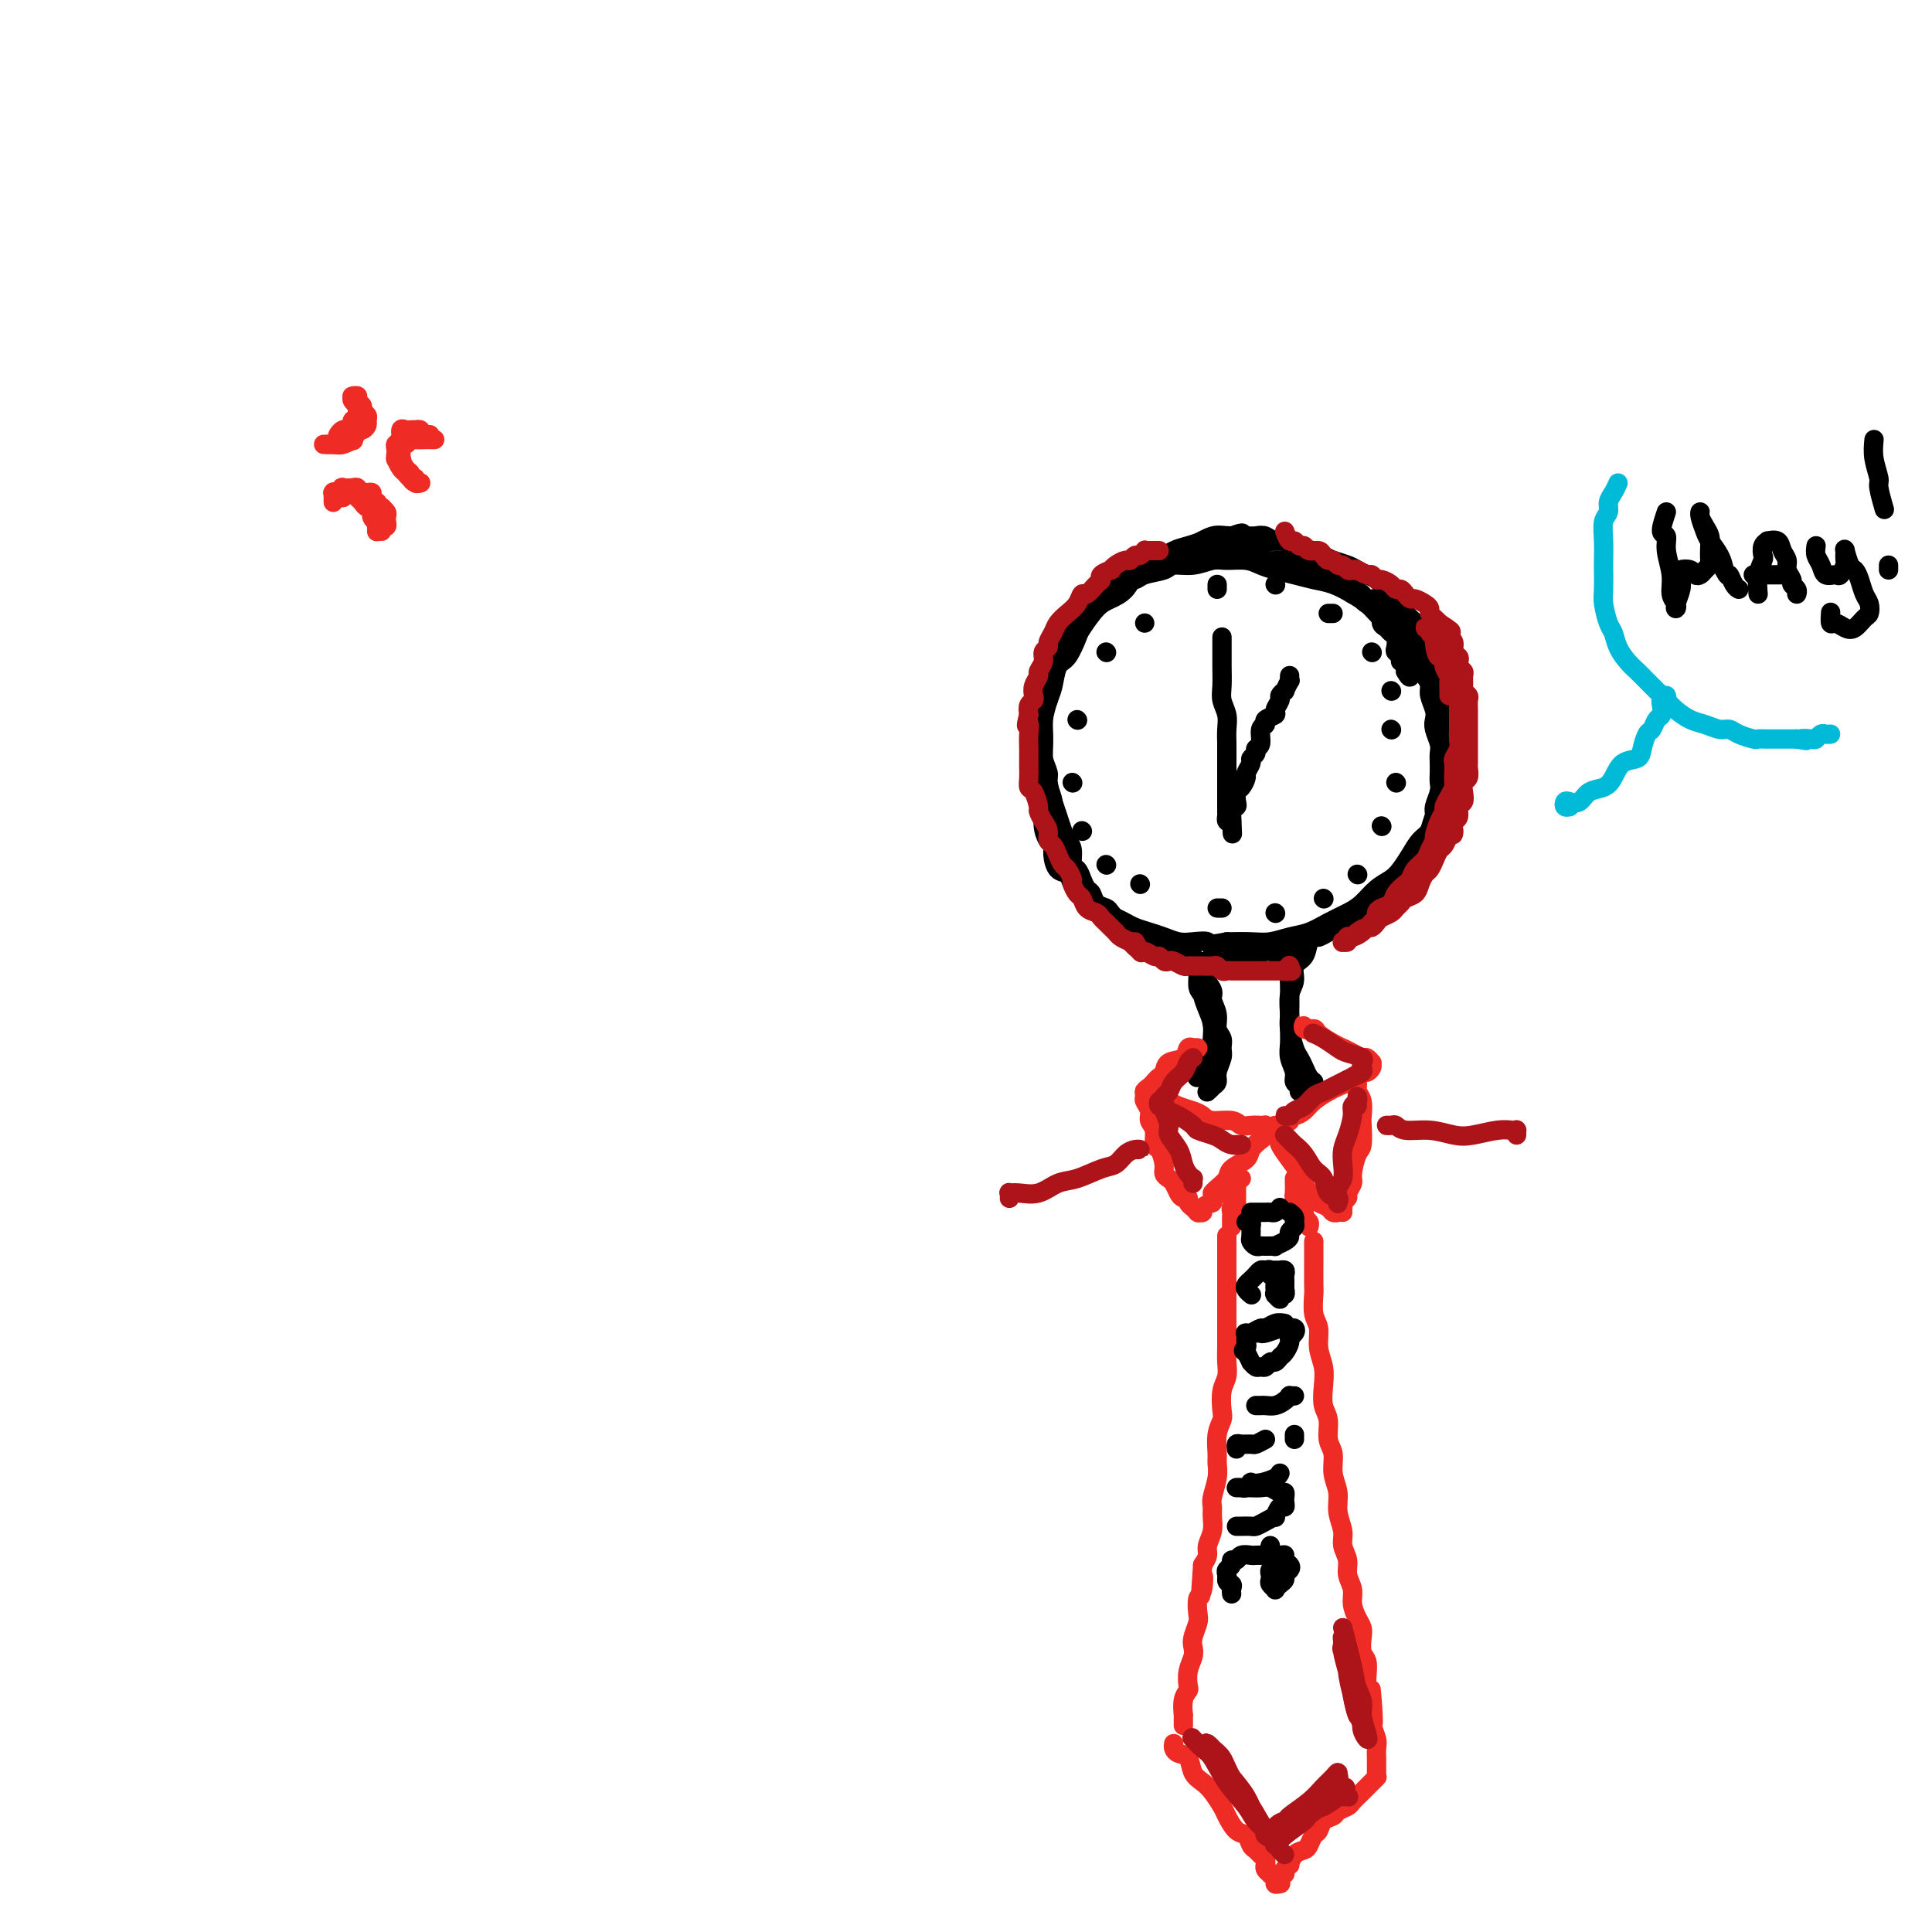 <svg viewBox='0 0 400 400' version='1.1' xmlns='http://www.w3.org/2000/svg' xmlns:xlink='http://www.w3.org/1999/xlink'><g fill='none' stroke='#EE2B24' stroke-width='4' stroke-linecap='round' stroke-linejoin='round'><path d='M74,82c0.031,0.333 0.062,0.667 0,1c-0.062,0.333 -0.217,0.667 0,1c0.217,0.333 0.805,0.665 1,1c0.195,0.335 -0.003,0.672 0,1c0.003,0.328 0.208,0.647 0,1c-0.208,0.353 -0.828,0.739 -1,1c-0.172,0.261 0.104,0.396 0,1c-0.104,0.604 -0.587,1.679 -1,2c-0.413,0.321 -0.755,-0.110 -1,0c-0.245,0.110 -0.392,0.762 -1,1c-0.608,0.238 -1.675,0.064 -2,0c-0.325,-0.064 0.094,-0.017 0,0c-0.094,0.017 -0.701,0.004 -1,0c-0.299,-0.004 -0.289,-0.000 0,0c0.289,0.000 0.856,-0.003 1,0c0.144,0.003 -0.134,0.012 0,0c0.134,-0.012 0.681,-0.045 1,0c0.319,0.045 0.411,0.167 1,0c0.589,-0.167 1.674,-0.622 2,-1c0.326,-0.378 -0.109,-0.679 0,-1c0.109,-0.321 0.761,-0.663 1,-1c0.239,-0.337 0.064,-0.668 0,-1c-0.064,-0.332 -0.017,-0.666 0,-1c0.017,-0.334 0.005,-0.667 0,-1c-0.005,-0.333 -0.002,-0.667 0,-1'/><path d='M74,85c-0.071,-1.321 -0.747,-1.623 -1,-2c-0.253,-0.377 -0.083,-0.830 0,-1c0.083,-0.170 0.079,-0.057 0,0c-0.079,0.057 -0.232,0.057 0,0c0.232,-0.057 0.851,-0.170 1,0c0.149,0.170 -0.170,0.623 0,1c0.170,0.377 0.831,0.678 1,1c0.169,0.322 -0.153,0.664 0,1c0.153,0.336 0.781,0.665 1,1c0.219,0.335 0.028,0.677 0,1c-0.028,0.323 0.108,0.626 0,1c-0.108,0.374 -0.460,0.818 -1,1c-0.540,0.182 -1.269,0.101 -2,0c-0.731,-0.101 -1.464,-0.223 -2,0c-0.536,0.223 -0.875,0.791 -1,1c-0.125,0.209 -0.036,0.060 0,0c0.036,-0.060 0.018,-0.030 0,0'/><path d='M71,103c-0.532,-0.453 -1.064,-0.906 -1,-1c0.064,-0.094 0.724,0.170 1,0c0.276,-0.170 0.168,-0.774 0,-1c-0.168,-0.226 -0.395,-0.076 0,0c0.395,0.076 1.411,0.076 2,0c0.589,-0.076 0.750,-0.227 1,0c0.250,0.227 0.588,0.834 1,1c0.412,0.166 0.899,-0.109 1,0c0.101,0.109 -0.183,0.604 0,1c0.183,0.396 0.834,0.695 1,1c0.166,0.305 -0.152,0.615 0,1c0.152,0.385 0.772,0.845 1,1c0.228,0.155 0.062,0.004 0,0c-0.062,-0.004 -0.021,0.140 0,0c0.021,-0.140 0.020,-0.563 0,-1c-0.020,-0.437 -0.061,-0.888 0,-1c0.061,-0.112 0.224,0.113 0,0c-0.224,-0.113 -0.833,-0.566 -1,-1c-0.167,-0.434 0.110,-0.848 0,-1c-0.110,-0.152 -0.607,-0.041 -1,0c-0.393,0.041 -0.683,0.011 -1,0c-0.317,-0.011 -0.662,-0.003 -1,0c-0.338,0.003 -0.669,0.002 -1,0'/><path d='M73,102c-1.072,-0.443 -1.752,-0.052 -2,0c-0.248,0.052 -0.063,-0.235 0,0c0.063,0.235 0.006,0.991 0,1c-0.006,0.009 0.040,-0.729 0,-1c-0.040,-0.271 -0.165,-0.073 0,0c0.165,0.073 0.622,0.023 1,0c0.378,-0.023 0.677,-0.017 1,0c0.323,0.017 0.669,0.047 1,0c0.331,-0.047 0.648,-0.171 1,0c0.352,0.171 0.739,0.637 1,1c0.261,0.363 0.396,0.622 1,1c0.604,0.378 1.679,0.876 2,1c0.321,0.124 -0.110,-0.126 0,0c0.110,0.126 0.763,0.626 1,1c0.237,0.374 0.060,0.621 0,1c-0.060,0.379 -0.002,0.891 0,1c0.002,0.109 -0.053,-0.185 0,0c0.053,0.185 0.214,0.848 0,1c-0.214,0.152 -0.803,-0.208 -1,0c-0.197,0.208 -0.001,0.984 0,1c0.001,0.016 -0.192,-0.726 0,-1c0.192,-0.274 0.769,-0.078 1,0c0.231,0.078 0.115,0.039 0,0'/><path d='M87,90c0.120,-0.422 0.240,-0.845 0,-1c-0.240,-0.155 -0.839,-0.043 -1,0c-0.161,0.043 0.115,0.018 0,0c-0.115,-0.018 -0.623,-0.030 -1,0c-0.377,0.030 -0.623,0.102 -1,0c-0.377,-0.102 -0.885,-0.378 -1,0c-0.115,0.378 0.165,1.410 0,2c-0.165,0.590 -0.773,0.739 -1,1c-0.227,0.261 -0.072,0.633 0,1c0.072,0.367 0.060,0.729 0,1c-0.060,0.271 -0.170,0.450 0,1c0.170,0.550 0.619,1.472 1,2c0.381,0.528 0.694,0.663 1,1c0.306,0.337 0.604,0.875 1,1c0.396,0.125 0.891,-0.163 1,0c0.109,0.163 -0.166,0.775 0,1c0.166,0.225 0.774,0.061 1,0c0.226,-0.061 0.071,-0.019 0,0c-0.071,0.019 -0.057,0.016 0,0c0.057,-0.016 0.156,-0.045 0,0c-0.156,0.045 -0.567,0.163 -1,0c-0.433,-0.163 -0.887,-0.607 -1,-1c-0.113,-0.393 0.114,-0.734 0,-1c-0.114,-0.266 -0.569,-0.456 -1,-1c-0.431,-0.544 -0.837,-1.441 -1,-2c-0.163,-0.559 -0.081,-0.779 0,-1'/><path d='M83,94c-0.452,-1.090 -0.080,-0.814 0,-1c0.080,-0.186 -0.130,-0.835 0,-1c0.130,-0.165 0.599,0.152 1,0c0.401,-0.152 0.733,-0.773 1,-1c0.267,-0.227 0.467,-0.061 1,0c0.533,0.061 1.397,0.016 2,0c0.603,-0.016 0.945,-0.004 1,0c0.055,0.004 -0.178,0.001 0,0c0.178,-0.001 0.765,-0.000 1,0c0.235,0.000 0.117,0.000 0,0'/><path d='M67,92c0.728,0.008 1.457,0.016 2,0c0.543,-0.016 0.902,-0.055 1,0c0.098,0.055 -0.065,0.204 0,0c0.065,-0.204 0.357,-0.763 1,-1c0.643,-0.237 1.637,-0.154 2,0c0.363,0.154 0.096,0.377 0,0c-0.096,-0.377 -0.022,-1.355 0,-2c0.022,-0.645 -0.008,-0.957 0,-1c0.008,-0.043 0.054,0.184 0,0c-0.054,-0.184 -0.207,-0.780 0,-1c0.207,-0.220 0.773,-0.063 1,0c0.227,0.063 0.113,0.031 0,0'/><path d='M69,104c-0.009,-0.845 -0.017,-1.691 0,-2c0.017,-0.309 0.060,-0.083 0,0c-0.060,0.083 -0.223,0.022 0,0c0.223,-0.022 0.833,-0.007 1,0c0.167,0.007 -0.110,0.005 0,0c0.110,-0.005 0.607,-0.012 1,0c0.393,0.012 0.682,0.045 1,0c0.318,-0.045 0.664,-0.167 1,0c0.336,0.167 0.664,0.623 1,1c0.336,0.377 0.682,0.675 1,1c0.318,0.325 0.607,0.679 1,1c0.393,0.321 0.890,0.611 1,1c0.110,0.389 -0.167,0.879 0,1c0.167,0.121 0.777,-0.125 1,0c0.223,0.125 0.060,0.623 0,1c-0.060,0.377 -0.016,0.634 0,1c0.016,0.366 0.004,0.840 0,1c-0.004,0.160 -0.000,0.005 0,0c0.000,-0.005 -0.004,0.141 0,0c0.004,-0.141 0.016,-0.567 0,-1c-0.016,-0.433 -0.060,-0.872 0,-1c0.060,-0.128 0.223,0.054 0,0c-0.223,-0.054 -0.833,-0.344 -1,-1c-0.167,-0.656 0.109,-1.677 0,-2c-0.109,-0.323 -0.603,0.050 -1,0c-0.397,-0.050 -0.699,-0.525 -1,-1'/><path d='M75,104c-0.662,-1.094 -0.818,-0.829 -1,-1c-0.182,-0.171 -0.389,-0.778 -1,-1c-0.611,-0.222 -1.626,-0.060 -2,0c-0.374,0.060 -0.107,0.017 0,0c0.107,-0.017 0.053,-0.009 0,0'/><path d='M83,95c0.113,0.009 0.227,0.017 0,0c-0.227,-0.017 -0.793,-0.060 -1,0c-0.207,0.060 -0.055,0.222 0,0c0.055,-0.222 0.014,-0.829 0,-1c-0.014,-0.171 -0.001,0.094 0,0c0.001,-0.094 -0.011,-0.547 0,-1c0.011,-0.453 0.044,-0.905 0,-1c-0.044,-0.095 -0.167,0.167 0,0c0.167,-0.167 0.622,-0.763 1,-1c0.378,-0.237 0.678,-0.116 1,0c0.322,0.116 0.664,0.227 1,0c0.336,-0.227 0.664,-0.793 1,-1c0.336,-0.207 0.678,-0.055 1,0c0.322,0.055 0.622,0.015 1,0c0.378,-0.015 0.832,-0.004 1,0c0.168,0.004 0.048,0.001 0,0c-0.048,-0.001 -0.024,-0.001 0,0'/></g>
<g fill='none' stroke='#000000' stroke-width='4' stroke-linecap='round' stroke-linejoin='round'><path d='M223,183c-0.446,-1.232 -0.893,-2.465 -1,-3c-0.107,-0.535 0.125,-0.373 0,-1c-0.125,-0.627 -0.607,-2.044 -1,-3c-0.393,-0.956 -0.696,-1.453 -1,-2c-0.304,-0.547 -0.607,-1.146 -1,-2c-0.393,-0.854 -0.876,-1.964 -1,-3c-0.124,-1.036 0.111,-2.000 0,-3c-0.111,-1.000 -0.566,-2.037 -1,-3c-0.434,-0.963 -0.845,-1.851 -1,-3c-0.155,-1.149 -0.052,-2.560 0,-4c0.052,-1.440 0.055,-2.908 0,-4c-0.055,-1.092 -0.167,-1.809 0,-3c0.167,-1.191 0.612,-2.855 1,-4c0.388,-1.145 0.718,-1.771 1,-3c0.282,-1.229 0.515,-3.061 1,-4c0.485,-0.939 1.221,-0.986 2,-2c0.779,-1.014 1.602,-2.994 2,-4c0.398,-1.006 0.372,-1.037 1,-2c0.628,-0.963 1.911,-2.859 3,-4c1.089,-1.141 1.985,-1.527 3,-2c1.015,-0.473 2.147,-1.034 3,-2c0.853,-0.966 1.425,-2.339 2,-3c0.575,-0.661 1.154,-0.611 2,-1c0.846,-0.389 1.959,-1.218 3,-2c1.041,-0.782 2.011,-1.516 3,-2c0.989,-0.484 1.997,-0.717 3,-1c1.003,-0.283 2.001,-0.615 3,-1c0.999,-0.385 2.000,-0.824 3,-1c1.000,-0.176 2.000,-0.088 3,0'/><path d='M255,111c3.391,-1.242 1.867,-0.348 2,0c0.133,0.348 1.922,0.148 3,0c1.078,-0.148 1.443,-0.246 2,0c0.557,0.246 1.304,0.836 2,1c0.696,0.164 1.342,-0.097 2,0c0.658,0.097 1.330,0.551 2,1c0.670,0.449 1.338,0.894 2,1c0.662,0.106 1.318,-0.126 2,0c0.682,0.126 1.390,0.611 2,1c0.610,0.389 1.122,0.680 2,1c0.878,0.320 2.123,0.667 3,1c0.877,0.333 1.387,0.653 2,1c0.613,0.347 1.330,0.722 2,1c0.670,0.278 1.293,0.459 2,1c0.707,0.541 1.499,1.440 2,2c0.501,0.560 0.711,0.780 1,1c0.289,0.220 0.656,0.440 1,1c0.344,0.560 0.666,1.458 1,2c0.334,0.542 0.681,0.726 1,1c0.319,0.274 0.611,0.636 1,1c0.389,0.364 0.874,0.730 1,1c0.126,0.270 -0.106,0.443 0,1c0.106,0.557 0.549,1.496 1,2c0.451,0.504 0.909,0.572 1,1c0.091,0.428 -0.187,1.217 0,2c0.187,0.783 0.838,1.561 1,2c0.162,0.439 -0.167,0.540 0,1c0.167,0.460 0.828,1.278 1,2c0.172,0.722 -0.146,1.348 0,2c0.146,0.652 0.756,1.329 1,2c0.244,0.671 0.122,1.335 0,2'/><path d='M298,146c0.713,2.983 -0.005,1.939 0,2c0.005,0.061 0.733,1.227 1,2c0.267,0.773 0.073,1.152 0,2c-0.073,0.848 -0.023,2.166 0,3c0.023,0.834 0.021,1.186 0,2c-0.021,0.814 -0.061,2.090 0,3c0.061,0.910 0.224,1.455 0,2c-0.224,0.545 -0.833,1.091 -1,2c-0.167,0.909 0.110,2.183 0,3c-0.110,0.817 -0.606,1.177 -1,2c-0.394,0.823 -0.687,2.107 -1,3c-0.313,0.893 -0.646,1.394 -1,2c-0.354,0.606 -0.728,1.317 -1,2c-0.272,0.683 -0.443,1.337 -1,2c-0.557,0.663 -1.500,1.333 -2,2c-0.500,0.667 -0.557,1.331 -1,2c-0.443,0.669 -1.272,1.344 -2,2c-0.728,0.656 -1.353,1.293 -2,2c-0.647,0.707 -1.314,1.485 -2,2c-0.686,0.515 -1.391,0.769 -2,1c-0.609,0.231 -1.121,0.440 -2,1c-0.879,0.560 -2.125,1.472 -3,2c-0.875,0.528 -1.378,0.671 -2,1c-0.622,0.329 -1.364,0.844 -2,1c-0.636,0.156 -1.167,-0.045 -2,0c-0.833,0.045 -1.969,0.337 -3,1c-1.031,0.663 -1.956,1.697 -3,2c-1.044,0.303 -2.208,-0.125 -3,0c-0.792,0.125 -1.213,0.803 -2,1c-0.787,0.197 -1.939,-0.087 -3,0c-1.061,0.087 -2.030,0.543 -3,1'/><path d='M254,199c-3.295,0.778 -2.033,0.223 -2,0c0.033,-0.223 -1.163,-0.115 -2,0c-0.837,0.115 -1.313,0.238 -2,0c-0.687,-0.238 -1.584,-0.837 -2,-1c-0.416,-0.163 -0.352,0.111 -1,0c-0.648,-0.111 -2.009,-0.607 -3,-1c-0.991,-0.393 -1.613,-0.683 -2,-1c-0.387,-0.317 -0.540,-0.661 -1,-1c-0.460,-0.339 -1.226,-0.672 -2,-1c-0.774,-0.328 -1.554,-0.651 -2,-1c-0.446,-0.349 -0.557,-0.722 -1,-1c-0.443,-0.278 -1.218,-0.460 -2,-1c-0.782,-0.540 -1.572,-1.439 -2,-2c-0.428,-0.561 -0.496,-0.783 -1,-1c-0.504,-0.217 -1.444,-0.430 -2,-1c-0.556,-0.570 -0.727,-1.499 -1,-2c-0.273,-0.501 -0.647,-0.575 -1,-1c-0.353,-0.425 -0.686,-1.202 -1,-2c-0.314,-0.798 -0.609,-1.616 -1,-2c-0.391,-0.384 -0.878,-0.333 -1,-1c-0.122,-0.667 0.122,-2.053 0,-3c-0.122,-0.947 -0.611,-1.455 -1,-2c-0.389,-0.545 -0.678,-1.128 -1,-2c-0.322,-0.872 -0.679,-2.032 -1,-3c-0.321,-0.968 -0.608,-1.743 -1,-3c-0.392,-1.257 -0.890,-2.997 -1,-4c-0.110,-1.003 0.167,-1.269 0,-2c-0.167,-0.731 -0.777,-1.928 -1,-3c-0.223,-1.072 -0.060,-2.019 0,-3c0.060,-0.981 0.017,-1.994 0,-3c-0.017,-1.006 -0.009,-2.003 0,-3'/><path d='M216,148c-0.066,-3.363 0.769,-2.769 1,-3c0.231,-0.231 -0.142,-1.287 0,-2c0.142,-0.713 0.799,-1.083 1,-2c0.201,-0.917 -0.053,-2.380 0,-3c0.053,-0.620 0.412,-0.397 1,-1c0.588,-0.603 1.403,-2.030 2,-3c0.597,-0.970 0.975,-1.481 1,-2c0.025,-0.519 -0.304,-1.044 0,-2c0.304,-0.956 1.240,-2.341 2,-3c0.760,-0.659 1.345,-0.593 2,-1c0.655,-0.407 1.381,-1.289 2,-2c0.619,-0.711 1.132,-1.251 2,-2c0.868,-0.749 2.090,-1.707 3,-2c0.910,-0.293 1.509,0.080 2,0c0.491,-0.080 0.873,-0.614 2,-1c1.127,-0.386 3.000,-0.625 4,-1c1.000,-0.375 1.128,-0.886 2,-1c0.872,-0.114 2.488,0.169 4,0c1.512,-0.169 2.921,-0.788 4,-1c1.079,-0.212 1.828,-0.015 3,0c1.172,0.015 2.767,-0.150 4,0c1.233,0.150 2.104,0.617 3,1c0.896,0.383 1.818,0.683 3,1c1.182,0.317 2.624,0.651 4,1c1.376,0.349 2.686,0.712 4,1c1.314,0.288 2.631,0.500 4,1c1.369,0.500 2.789,1.289 4,2c1.211,0.711 2.211,1.345 3,2c0.789,0.655 1.366,1.330 2,2c0.634,0.670 1.324,1.334 2,2c0.676,0.666 1.338,1.333 2,2'/><path d='M289,131c2.412,1.844 1.943,1.453 2,2c0.057,0.547 0.641,2.032 1,3c0.359,0.968 0.492,1.418 1,2c0.508,0.582 1.390,1.297 2,2c0.610,0.703 0.947,1.395 1,2c0.053,0.605 -0.178,1.125 0,2c0.178,0.875 0.766,2.107 1,3c0.234,0.893 0.115,1.446 0,2c-0.115,0.554 -0.227,1.107 0,2c0.227,0.893 0.793,2.126 1,3c0.207,0.874 0.057,1.388 0,2c-0.057,0.612 -0.019,1.323 0,2c0.019,0.677 0.020,1.321 0,2c-0.020,0.679 -0.060,1.393 0,2c0.060,0.607 0.220,1.106 0,2c-0.220,0.894 -0.821,2.182 -1,3c-0.179,0.818 0.065,1.167 0,2c-0.065,0.833 -0.439,2.149 -1,3c-0.561,0.851 -1.308,1.238 -2,2c-0.692,0.762 -1.329,1.898 -2,3c-0.671,1.102 -1.375,2.168 -2,3c-0.625,0.832 -1.170,1.430 -2,2c-0.830,0.570 -1.943,1.112 -3,2c-1.057,0.888 -2.057,2.121 -3,3c-0.943,0.879 -1.830,1.402 -3,2c-1.170,0.598 -2.622,1.271 -4,2c-1.378,0.729 -2.681,1.516 -4,2c-1.319,0.484 -2.652,0.666 -4,1c-1.348,0.334 -2.709,0.821 -4,1c-1.291,0.179 -2.512,0.051 -4,0c-1.488,-0.051 -3.244,-0.026 -5,0'/><path d='M254,195c-4.630,0.932 -3.704,0.261 -4,0c-0.296,-0.261 -1.812,-0.111 -3,0c-1.188,0.111 -2.047,0.185 -3,0c-0.953,-0.185 -1.998,-0.627 -3,-1c-1.002,-0.373 -1.960,-0.677 -3,-1c-1.040,-0.323 -2.162,-0.664 -3,-1c-0.838,-0.336 -1.393,-0.666 -2,-1c-0.607,-0.334 -1.266,-0.670 -2,-1c-0.734,-0.330 -1.545,-0.652 -2,-1c-0.455,-0.348 -0.556,-0.722 -1,-1c-0.444,-0.278 -1.231,-0.460 -2,-1c-0.769,-0.540 -1.519,-1.438 -2,-2c-0.481,-0.562 -0.693,-0.787 -1,-1c-0.307,-0.213 -0.708,-0.414 -1,-1c-0.292,-0.586 -0.473,-1.556 -1,-2c-0.527,-0.444 -1.399,-0.362 -2,-1c-0.601,-0.638 -0.931,-1.995 -1,-3c-0.069,-1.005 0.121,-1.657 0,-2c-0.121,-0.343 -0.554,-0.378 -1,-1c-0.446,-0.622 -0.904,-1.832 -1,-3c-0.096,-1.168 0.170,-2.293 0,-3c-0.170,-0.707 -0.777,-0.997 -1,-2c-0.223,-1.003 -0.061,-2.718 0,-4c0.061,-1.282 0.020,-2.132 0,-3c-0.020,-0.868 -0.020,-1.754 0,-3c0.020,-1.246 0.061,-2.851 0,-4c-0.061,-1.149 -0.224,-1.841 0,-3c0.224,-1.159 0.833,-2.785 1,-4c0.167,-1.215 -0.109,-2.019 0,-3c0.109,-0.981 0.603,-2.137 1,-3c0.397,-0.863 0.699,-1.431 1,-2'/><path d='M218,137c0.595,-4.407 0.582,-2.924 1,-3c0.418,-0.076 1.267,-1.711 2,-3c0.733,-1.289 1.349,-2.233 2,-3c0.651,-0.767 1.336,-1.357 2,-2c0.664,-0.643 1.306,-1.338 2,-2c0.694,-0.662 1.439,-1.291 2,-2c0.561,-0.709 0.939,-1.500 2,-2c1.061,-0.500 2.803,-0.711 4,-1c1.197,-0.289 1.847,-0.655 3,-1c1.153,-0.345 2.810,-0.667 4,-1c1.190,-0.333 1.912,-0.675 3,-1c1.088,-0.325 2.541,-0.633 4,-1c1.459,-0.367 2.923,-0.792 4,-1c1.077,-0.208 1.768,-0.200 3,0c1.232,0.200 3.005,0.593 4,1c0.995,0.407 1.212,0.827 2,1c0.788,0.173 2.149,0.098 3,0c0.851,-0.098 1.193,-0.219 2,0c0.807,0.219 2.077,0.777 3,1c0.923,0.223 1.497,0.112 2,0c0.503,-0.112 0.934,-0.225 1,0c0.066,0.225 -0.234,0.789 0,1c0.234,0.211 1.002,0.071 1,0c-0.002,-0.071 -0.774,-0.071 -1,0c-0.226,0.071 0.094,0.215 0,0c-0.094,-0.215 -0.602,-0.789 -1,-1c-0.398,-0.211 -0.685,-0.060 -1,0c-0.315,0.060 -0.657,0.030 -1,0'/><path d='M270,117c-0.921,-0.231 -1.723,-0.809 -2,-1c-0.277,-0.191 -0.029,0.004 0,0c0.029,-0.004 -0.162,-0.207 0,0c0.162,0.207 0.676,0.825 1,1c0.324,0.175 0.458,-0.094 1,0c0.542,0.094 1.492,0.550 2,1c0.508,0.450 0.572,0.894 1,1c0.428,0.106 1.219,-0.126 2,0c0.781,0.126 1.553,0.611 2,1c0.447,0.389 0.567,0.683 1,1c0.433,0.317 1.177,0.659 2,1c0.823,0.341 1.726,0.683 2,1c0.274,0.317 -0.080,0.609 0,1c0.080,0.391 0.595,0.882 1,1c0.405,0.118 0.700,-0.137 1,0c0.300,0.137 0.605,0.667 1,1c0.395,0.333 0.880,0.469 1,1c0.120,0.531 -0.125,1.455 0,2c0.125,0.545 0.621,0.709 1,1c0.379,0.291 0.642,0.708 1,1c0.358,0.292 0.813,0.461 1,1c0.187,0.539 0.106,1.450 0,2c-0.106,0.550 -0.239,0.740 0,1c0.239,0.260 0.849,0.591 1,1c0.151,0.409 -0.156,0.897 0,1c0.156,0.103 0.774,-0.179 1,0c0.226,0.179 0.061,0.817 0,1c-0.061,0.183 -0.017,-0.091 0,0c0.017,0.091 0.009,0.545 0,1'/><path d='M291,139c1.155,2.119 1.042,0.916 1,0c-0.042,-0.916 -0.014,-1.544 0,-2c0.014,-0.456 0.015,-0.738 0,-1c-0.015,-0.262 -0.046,-0.503 0,-1c0.046,-0.497 0.168,-1.252 0,-2c-0.168,-0.748 -0.626,-1.491 -1,-2c-0.374,-0.509 -0.663,-0.784 -1,-1c-0.337,-0.216 -0.720,-0.374 -1,-1c-0.280,-0.626 -0.455,-1.722 -1,-2c-0.545,-0.278 -1.459,0.261 -2,0c-0.541,-0.261 -0.709,-1.324 -1,-2c-0.291,-0.676 -0.706,-0.966 -1,-1c-0.294,-0.034 -0.469,0.186 -1,0c-0.531,-0.186 -1.419,-0.779 -2,-1c-0.581,-0.221 -0.856,-0.070 -1,0c-0.144,0.070 -0.156,0.060 0,0c0.156,-0.060 0.479,-0.168 1,0c0.521,0.168 1.240,0.612 2,1c0.760,0.388 1.562,0.719 2,1c0.438,0.281 0.514,0.513 1,1c0.486,0.487 1.383,1.230 2,2c0.617,0.770 0.953,1.568 1,2c0.047,0.432 -0.193,0.497 0,1c0.193,0.503 0.821,1.443 1,2c0.179,0.557 -0.092,0.731 0,1c0.092,0.269 0.546,0.635 1,1'/><path d='M291,135c1.556,2.089 0.444,1.311 0,1c-0.444,-0.311 -0.222,-0.156 0,0'/><path d='M264,112c0.203,-0.030 0.406,-0.061 0,0c-0.406,0.061 -1.420,0.212 -2,0c-0.580,-0.212 -0.725,-0.788 -1,-1c-0.275,-0.212 -0.680,-0.058 -1,0c-0.320,0.058 -0.554,0.022 -1,0c-0.446,-0.022 -1.104,-0.030 -2,0c-0.896,0.030 -2.030,0.099 -3,0c-0.970,-0.099 -1.775,-0.367 -3,0c-1.225,0.367 -2.868,1.368 -4,2c-1.132,0.632 -1.752,0.895 -2,1c-0.248,0.105 -0.124,0.053 0,0'/><path d='M273,194c-0.032,-0.430 -0.065,-0.860 0,-1c0.065,-0.140 0.226,0.011 0,0c-0.226,-0.011 -0.839,-0.184 -1,0c-0.161,0.184 0.130,0.724 0,1c-0.130,0.276 -0.680,0.288 -1,1c-0.320,0.712 -0.412,2.123 -1,3c-0.588,0.877 -1.674,1.221 -2,2c-0.326,0.779 0.109,1.993 0,3c-0.109,1.007 -0.762,1.805 -1,3c-0.238,1.195 -0.060,2.785 0,4c0.060,1.215 0.001,2.056 0,3c-0.001,0.944 0.056,1.993 0,3c-0.056,1.007 -0.225,1.972 0,3c0.225,1.028 0.845,2.118 1,3c0.155,0.882 -0.154,1.556 0,2c0.154,0.444 0.772,0.658 1,1c0.228,0.342 0.065,0.812 0,1c-0.065,0.188 -0.033,0.094 0,0'/><path d='M247,198c0.436,0.970 0.872,1.941 1,3c0.128,1.059 -0.053,2.208 0,3c0.053,0.792 0.340,1.227 1,2c0.660,0.773 1.695,1.883 2,3c0.305,1.117 -0.118,2.242 0,3c0.118,0.758 0.777,1.148 1,2c0.223,0.852 0.008,2.164 0,3c-0.008,0.836 0.190,1.194 0,2c-0.190,0.806 -0.769,2.058 -1,3c-0.231,0.942 -0.115,1.574 0,2c0.115,0.426 0.230,0.647 0,1c-0.230,0.353 -0.804,0.838 -1,1c-0.196,0.162 -0.015,-0.000 0,0c0.015,0.000 -0.136,0.162 0,0c0.136,-0.162 0.558,-0.648 1,-1c0.442,-0.352 0.904,-0.570 1,-1c0.096,-0.430 -0.175,-1.073 0,-2c0.175,-0.927 0.794,-2.138 1,-3c0.206,-0.862 -0.002,-1.376 0,-2c0.002,-0.624 0.212,-1.360 0,-2c-0.212,-0.640 -0.848,-1.186 -1,-2c-0.152,-0.814 0.180,-1.896 0,-3c-0.180,-1.104 -0.870,-2.228 -1,-3c-0.130,-0.772 0.301,-1.191 0,-2c-0.301,-0.809 -1.335,-2.010 -2,-3c-0.665,-0.990 -0.962,-1.771 -1,-2c-0.038,-0.229 0.182,0.092 0,0c-0.182,-0.092 -0.766,-0.598 -1,-1c-0.234,-0.402 -0.117,-0.701 0,-1'/><path d='M247,198c-0.917,-2.382 -0.208,0.162 0,1c0.208,0.838 -0.085,-0.029 0,0c0.085,0.029 0.548,0.955 1,2c0.452,1.045 0.892,2.208 1,3c0.108,0.792 -0.115,1.214 0,2c0.115,0.786 0.569,1.936 1,3c0.431,1.064 0.840,2.043 1,3c0.160,0.957 0.072,1.891 0,3c-0.072,1.109 -0.128,2.392 0,3c0.128,0.608 0.440,0.541 0,1c-0.440,0.459 -1.631,1.443 -2,2c-0.369,0.557 0.083,0.685 0,1c-0.083,0.315 -0.703,0.816 -1,1c-0.297,0.184 -0.272,0.049 0,0c0.272,-0.049 0.792,-0.014 1,0c0.208,0.014 0.104,0.007 0,0'/><path d='M270,197c-0.733,0.666 -1.465,1.331 -2,2c-0.535,0.669 -0.872,1.341 -1,2c-0.128,0.659 -0.045,1.303 0,3c0.045,1.697 0.054,4.446 0,6c-0.054,1.554 -0.169,1.911 0,3c0.169,1.089 0.623,2.908 1,4c0.377,1.092 0.675,1.456 1,2c0.325,0.544 0.675,1.270 1,2c0.325,0.730 0.626,1.466 1,2c0.374,0.534 0.821,0.867 1,1c0.179,0.133 0.089,0.067 0,0'/></g>
<g fill='none' stroke='#EE2B24' stroke-width='4' stroke-linecap='round' stroke-linejoin='round'><path d='M272,213c-0.861,0.145 -1.722,0.289 -2,0c-0.278,-0.289 0.026,-1.013 0,-1c-0.026,0.013 -0.383,0.763 0,1c0.383,0.237 1.506,-0.039 2,0c0.494,0.039 0.360,0.393 1,1c0.640,0.607 2.055,1.468 3,2c0.945,0.532 1.420,0.735 2,1c0.580,0.265 1.265,0.592 2,1c0.735,0.408 1.518,0.897 2,1c0.482,0.103 0.662,-0.179 1,0c0.338,0.179 0.835,0.818 1,1c0.165,0.182 -0.001,-0.092 0,0c0.001,0.092 0.170,0.549 0,1c-0.170,0.451 -0.679,0.894 -1,1c-0.321,0.106 -0.455,-0.127 -1,0c-0.545,0.127 -1.501,0.614 -2,1c-0.499,0.386 -0.542,0.670 -1,1c-0.458,0.330 -1.331,0.705 -2,1c-0.669,0.295 -1.136,0.509 -2,1c-0.864,0.491 -2.126,1.260 -3,2c-0.874,0.740 -1.358,1.452 -2,2c-0.642,0.548 -1.440,0.931 -2,1c-0.560,0.069 -0.882,-0.177 -1,0c-0.118,0.177 -0.032,0.779 0,1c0.032,0.221 0.009,0.063 0,0c-0.009,-0.063 -0.005,-0.032 0,0'/><path d='M246,218c0.966,-0.419 1.932,-0.837 2,-1c0.068,-0.163 -0.763,-0.070 -1,0c-0.237,0.070 0.119,0.116 0,0c-0.119,-0.116 -0.714,-0.396 -1,0c-0.286,0.396 -0.262,1.468 -1,2c-0.738,0.532 -2.239,0.523 -3,1c-0.761,0.477 -0.784,1.438 -1,2c-0.216,0.562 -0.625,0.724 -1,1c-0.375,0.276 -0.715,0.665 -1,1c-0.285,0.335 -0.515,0.614 -1,1c-0.485,0.386 -1.225,0.877 -1,1c0.225,0.123 1.415,-0.122 2,0c0.585,0.122 0.566,0.610 1,1c0.434,0.390 1.322,0.683 2,1c0.678,0.317 1.148,0.658 2,1c0.852,0.342 2.087,0.684 3,1c0.913,0.316 1.504,0.607 2,1c0.496,0.393 0.896,0.890 2,1c1.104,0.110 2.913,-0.166 4,0c1.087,0.166 1.453,0.776 2,1c0.547,0.224 1.275,0.063 2,0c0.725,-0.063 1.448,-0.027 2,0c0.552,0.027 0.932,0.046 1,0c0.068,-0.046 -0.178,-0.157 0,0c0.178,0.157 0.779,0.581 1,1c0.221,0.419 0.063,0.834 0,1c-0.063,0.166 -0.032,0.083 0,0'/><path d='M264,233c-0.860,0.327 -1.720,0.654 -2,1c-0.280,0.346 0.019,0.712 0,1c-0.019,0.288 -0.357,0.500 -1,1c-0.643,0.500 -1.590,1.289 -2,2c-0.410,0.711 -0.281,1.343 -1,2c-0.719,0.657 -2.284,1.339 -3,2c-0.716,0.661 -0.584,1.301 -1,2c-0.416,0.699 -1.381,1.457 -2,2c-0.619,0.543 -0.891,0.869 -1,1c-0.109,0.131 -0.054,0.065 0,0'/><path d='M264,234c0.471,0.806 0.941,1.613 1,2c0.059,0.387 -0.294,0.356 0,1c0.294,0.644 1.234,1.965 2,3c0.766,1.035 1.357,1.784 2,3c0.643,1.216 1.339,2.900 2,4c0.661,1.100 1.288,1.615 2,2c0.712,0.385 1.511,0.639 2,1c0.489,0.361 0.670,0.828 1,1c0.330,0.172 0.809,0.049 1,0c0.191,-0.049 0.096,-0.025 0,0'/><path d='M281,223c0.030,0.771 0.060,1.541 0,2c-0.060,0.459 -0.212,0.606 0,1c0.212,0.394 0.786,1.034 1,2c0.214,0.966 0.067,2.258 0,3c-0.067,0.742 -0.055,0.933 0,2c0.055,1.067 0.154,3.011 0,4c-0.154,0.989 -0.562,1.025 -1,2c-0.438,0.975 -0.906,2.891 -1,4c-0.094,1.109 0.185,1.411 0,2c-0.185,0.589 -0.834,1.463 -1,2c-0.166,0.537 0.152,0.736 0,1c-0.152,0.264 -0.773,0.593 -1,1c-0.227,0.407 -0.061,0.893 0,1c0.061,0.107 0.016,-0.163 0,0c-0.016,0.163 -0.005,0.761 0,1c0.005,0.239 0.002,0.120 0,0'/><path d='M238,226c-0.431,-0.096 -0.863,-0.191 -1,0c-0.137,0.191 0.020,0.669 0,1c-0.020,0.331 -0.216,0.516 0,1c0.216,0.484 0.845,1.265 1,2c0.155,0.735 -0.165,1.422 0,2c0.165,0.578 0.814,1.048 1,2c0.186,0.952 -0.091,2.388 0,3c0.091,0.612 0.549,0.401 1,1c0.451,0.599 0.894,2.009 1,3c0.106,0.991 -0.127,1.562 0,2c0.127,0.438 0.612,0.744 1,1c0.388,0.256 0.677,0.464 1,1c0.323,0.536 0.679,1.402 1,2c0.321,0.598 0.607,0.930 1,1c0.393,0.070 0.894,-0.121 1,0c0.106,0.121 -0.182,0.554 0,1c0.182,0.446 0.834,0.904 1,1c0.166,0.096 -0.153,-0.171 0,0c0.153,0.171 0.777,0.779 1,1c0.223,0.221 0.044,0.056 0,0c-0.044,-0.056 0.046,-0.004 0,0c-0.046,0.004 -0.229,-0.040 0,0c0.229,0.040 0.869,0.165 1,0c0.131,-0.165 -0.248,-0.618 0,-1c0.248,-0.382 1.124,-0.691 2,-1'/><path d='M251,249c0.415,-0.475 -0.046,-0.663 0,-1c0.046,-0.337 0.600,-0.822 1,-1c0.400,-0.178 0.646,-0.048 1,0c0.354,0.048 0.815,0.014 1,0c0.185,-0.014 0.092,-0.007 0,0'/></g>
<g fill='none' stroke='#AD1419' stroke-width='4' stroke-linecap='round' stroke-linejoin='round'><path d='M241,229c-0.398,-0.543 -0.796,-1.086 -1,-1c-0.204,0.086 -0.216,0.800 0,1c0.216,0.200 0.658,-0.115 1,0c0.342,0.115 0.585,0.661 1,1c0.415,0.339 1.003,0.472 2,1c0.997,0.528 2.402,1.452 3,2c0.598,0.548 0.389,0.721 1,1c0.611,0.279 2.042,0.663 3,1c0.958,0.337 1.444,0.626 2,1c0.556,0.374 1.182,0.832 2,1c0.818,0.168 1.827,0.045 2,0c0.173,-0.045 -0.492,-0.012 -1,0c-0.508,0.012 -0.859,0.003 -1,0c-0.141,-0.003 -0.070,-0.002 0,0'/><path d='M241,230c0.477,1.112 0.954,2.224 1,3c0.046,0.776 -0.338,1.217 0,2c0.338,0.783 1.397,1.907 2,3c0.603,1.093 0.750,2.153 1,3c0.250,0.847 0.603,1.481 1,2c0.397,0.519 0.838,0.923 1,1c0.162,0.077 0.044,-0.171 0,0c-0.044,0.171 -0.012,0.763 0,1c0.012,0.237 0.006,0.118 0,0'/><path d='M247,219c-0.364,0.242 -0.728,0.484 -1,1c-0.272,0.516 -0.451,1.305 -1,2c-0.549,0.695 -1.468,1.297 -2,2c-0.532,0.703 -0.679,1.508 -1,2c-0.321,0.492 -0.817,0.671 -1,1c-0.183,0.329 -0.052,0.808 0,1c0.052,0.192 0.026,0.096 0,0'/><path d='M272,214c-0.145,-0.059 -0.290,-0.118 0,0c0.290,0.118 1.016,0.413 2,1c0.984,0.587 2.225,1.467 3,2c0.775,0.533 1.085,0.720 2,1c0.915,0.280 2.435,0.652 3,1c0.565,0.348 0.174,0.671 0,1c-0.174,0.329 -0.129,0.666 0,1c0.129,0.334 0.344,0.667 0,1c-0.344,0.333 -1.247,0.665 -2,1c-0.753,0.335 -1.356,0.671 -2,1c-0.644,0.329 -1.328,0.651 -2,1c-0.672,0.349 -1.331,0.724 -2,1c-0.669,0.276 -1.347,0.452 -2,1c-0.653,0.548 -1.282,1.467 -2,2c-0.718,0.533 -1.527,0.679 -2,1c-0.473,0.321 -0.611,0.818 -1,1c-0.389,0.182 -1.028,0.049 -1,0c0.028,-0.049 0.722,-0.014 1,0c0.278,0.014 0.139,0.007 0,0'/><path d='M266,235c0.358,0.348 0.716,0.697 1,1c0.284,0.303 0.495,0.561 1,1c0.505,0.439 1.306,1.059 2,2c0.694,0.941 1.282,2.203 2,3c0.718,0.797 1.565,1.129 2,2c0.435,0.871 0.456,2.282 1,3c0.544,0.718 1.610,0.744 2,1c0.390,0.256 0.103,0.742 0,1c-0.103,0.258 -0.024,0.288 0,0c0.024,-0.288 -0.007,-0.895 0,-1c0.007,-0.105 0.054,0.292 0,0c-0.054,-0.292 -0.208,-1.273 0,-2c0.208,-0.727 0.778,-1.199 1,-2c0.222,-0.801 0.097,-1.931 0,-3c-0.097,-1.069 -0.166,-2.079 0,-3c0.166,-0.921 0.566,-1.754 1,-3c0.434,-1.246 0.901,-2.905 1,-4c0.099,-1.095 -0.170,-1.624 0,-2c0.170,-0.376 0.777,-0.598 1,-1c0.223,-0.402 0.060,-0.984 0,-1c-0.060,-0.016 -0.016,0.534 0,1c0.016,0.466 0.005,0.847 0,1c-0.005,0.153 -0.002,0.076 0,0'/><path d='M288,233c-0.513,-0.009 -1.027,-0.017 -1,0c0.027,0.017 0.594,0.061 1,0c0.406,-0.061 0.652,-0.225 1,0c0.348,0.225 0.799,0.841 2,1c1.201,0.159 3.151,-0.140 5,0c1.849,0.140 3.595,0.717 5,1c1.405,0.283 2.467,0.272 4,0c1.533,-0.272 3.535,-0.806 5,-1c1.465,-0.194 2.393,-0.048 3,0c0.607,0.048 0.895,-0.001 1,0c0.105,0.001 0.028,0.052 0,0c-0.028,-0.052 -0.008,-0.206 0,0c0.008,0.206 0.002,0.773 0,1c-0.002,0.227 -0.001,0.113 0,0'/><path d='M235,238c0.487,0.015 0.975,0.030 1,0c0.025,-0.030 -0.411,-0.106 -1,0c-0.589,0.106 -1.329,0.394 -2,1c-0.671,0.606 -1.274,1.529 -2,2c-0.726,0.471 -1.577,0.490 -3,1c-1.423,0.510 -3.418,1.510 -5,2c-1.582,0.490 -2.749,0.470 -4,1c-1.251,0.530 -2.584,1.610 -4,2c-1.416,0.390 -2.915,0.090 -4,0c-1.085,-0.090 -1.755,0.028 -2,0c-0.245,-0.028 -0.066,-0.203 0,0c0.066,0.203 0.018,0.786 0,1c-0.018,0.214 -0.005,0.061 0,0c0.005,-0.061 0.003,-0.031 0,0'/></g>
<g fill='none' stroke='#EE2B24' stroke-width='4' stroke-linecap='round' stroke-linejoin='round'><path d='M257,244c-0.423,-0.112 -0.845,-0.223 -1,0c-0.155,0.223 -0.041,0.782 0,1c0.041,0.218 0.011,0.096 0,0c-0.011,-0.096 -0.003,-0.165 0,0c0.003,0.165 0.001,0.565 0,1c-0.001,0.435 -0.001,0.904 0,1c0.001,0.096 0.001,-0.180 0,0c-0.001,0.180 -0.004,0.818 0,1c0.004,0.182 0.015,-0.092 0,0c-0.015,0.092 -0.057,0.549 0,1c0.057,0.451 0.211,0.894 0,1c-0.211,0.106 -0.789,-0.126 -1,0c-0.211,0.126 -0.057,0.608 0,1c0.057,0.392 0.015,0.693 0,1c-0.015,0.307 -0.004,0.621 0,1c0.004,0.379 0.001,0.823 0,1c-0.001,0.177 -0.001,0.089 0,0'/><path d='M268,244c0.022,1.209 0.043,2.418 0,3c-0.043,0.582 -0.151,0.537 0,1c0.151,0.463 0.562,1.434 1,2c0.438,0.566 0.902,0.726 1,1c0.098,0.274 -0.170,0.661 0,1c0.170,0.339 0.776,0.630 1,1c0.224,0.370 0.064,0.820 0,1c-0.064,0.180 -0.032,0.090 0,0'/><path d='M254,256c-0.000,-0.128 -0.000,-0.256 0,0c0.000,0.256 0.000,0.897 0,1c-0.000,0.103 -0.000,-0.331 0,0c0.000,0.331 0.000,1.429 0,2c-0.000,0.571 -0.000,0.617 0,1c0.000,0.383 0.000,1.104 0,2c-0.000,0.896 -0.000,1.968 0,3c0.000,1.032 0.000,2.023 0,3c-0.000,0.977 -0.000,1.941 0,3c0.000,1.059 0.001,2.212 0,3c-0.001,0.788 -0.004,1.210 0,2c0.004,0.790 0.015,1.948 0,3c-0.015,1.052 -0.056,1.996 0,3c0.056,1.004 0.207,2.066 0,3c-0.207,0.934 -0.773,1.738 -1,3c-0.227,1.262 -0.114,2.981 0,4c0.114,1.019 0.228,1.339 0,2c-0.228,0.661 -0.797,1.665 -1,3c-0.203,1.335 -0.040,3.001 0,4c0.040,0.999 -0.042,1.331 0,2c0.042,0.669 0.208,1.677 0,3c-0.208,1.323 -0.792,2.963 -1,4c-0.208,1.037 -0.041,1.471 0,2c0.041,0.529 -0.044,1.153 0,2c0.044,0.847 0.218,1.918 0,3c-0.218,1.082 -0.828,2.176 -1,3c-0.172,0.824 0.094,1.378 0,2c-0.094,0.622 -0.547,1.311 -1,2'/><path d='M249,324c-0.789,11.099 -0.263,4.846 0,3c0.263,-1.846 0.263,0.716 0,2c-0.263,1.284 -0.789,1.289 -1,2c-0.211,0.711 -0.108,2.129 0,3c0.108,0.871 0.221,1.194 0,2c-0.221,0.806 -0.778,2.093 -1,3c-0.222,0.907 -0.111,1.433 0,2c0.111,0.567 0.222,1.176 0,2c-0.222,0.824 -0.777,1.865 -1,3c-0.223,1.135 -0.112,2.365 0,3c0.112,0.635 0.226,0.675 0,1c-0.226,0.325 -0.793,0.935 -1,2c-0.207,1.065 -0.056,2.587 0,3c0.056,0.413 0.015,-0.281 0,0c-0.015,0.281 -0.004,1.537 0,2c0.004,0.463 0.001,0.132 0,0c-0.001,-0.132 -0.001,-0.066 0,0'/><path d='M272,257c-0.001,1.690 -0.001,3.380 0,4c0.001,0.620 0.004,0.171 0,1c-0.004,0.829 -0.016,2.938 0,4c0.016,1.062 0.061,1.077 0,2c-0.061,0.923 -0.226,2.752 0,4c0.226,1.248 0.844,1.913 1,3c0.156,1.087 -0.150,2.597 0,4c0.150,1.403 0.757,2.701 1,4c0.243,1.299 0.122,2.601 0,4c-0.122,1.399 -0.244,2.894 0,4c0.244,1.106 0.854,1.821 1,3c0.146,1.179 -0.172,2.821 0,4c0.172,1.179 0.835,1.894 1,3c0.165,1.106 -0.167,2.603 0,4c0.167,1.397 0.833,2.695 1,4c0.167,1.305 -0.167,2.618 0,4c0.167,1.382 0.833,2.835 1,4c0.167,1.165 -0.166,2.044 0,3c0.166,0.956 0.832,1.989 1,3c0.168,1.011 -0.162,2.000 0,3c0.162,1.000 0.814,2.010 1,3c0.186,0.990 -0.095,1.960 0,3c0.095,1.040 0.565,2.150 1,3c0.435,0.850 0.835,1.439 1,2c0.165,0.561 0.097,1.095 0,2c-0.097,0.905 -0.222,2.181 0,3c0.222,0.819 0.790,1.182 1,2c0.210,0.818 0.060,2.091 0,3c-0.060,0.909 -0.030,1.455 0,2'/><path d='M283,349c1.929,14.591 1.253,5.068 1,2c-0.253,-3.068 -0.082,0.318 0,2c0.082,1.682 0.074,1.659 0,2c-0.074,0.341 -0.216,1.047 0,2c0.216,0.953 0.790,2.153 1,3c0.210,0.847 0.056,1.341 0,2c-0.056,0.659 -0.015,1.483 0,2c0.015,0.517 0.004,0.726 0,1c-0.004,0.274 -0.001,0.612 0,1c0.001,0.388 0.000,0.825 0,1c-0.000,0.175 -0.000,0.087 0,0'/><path d='M243,361c-0.057,0.319 -0.114,0.638 0,1c0.114,0.362 0.400,0.767 1,1c0.600,0.233 1.512,0.293 2,1c0.488,0.707 0.550,2.061 1,3c0.450,0.939 1.289,1.464 2,2c0.711,0.536 1.293,1.084 2,2c0.707,0.916 1.537,2.200 2,3c0.463,0.800 0.558,1.117 1,2c0.442,0.883 1.232,2.331 2,3c0.768,0.669 1.516,0.560 2,1c0.484,0.440 0.704,1.428 1,2c0.296,0.572 0.668,0.727 1,1c0.332,0.273 0.624,0.664 1,1c0.376,0.336 0.837,0.616 1,1c0.163,0.384 0.029,0.874 0,1c-0.029,0.126 0.049,-0.110 0,0c-0.049,0.110 -0.223,0.565 0,1c0.223,0.435 0.843,0.848 1,1c0.157,0.152 -0.150,0.041 0,0c0.150,-0.041 0.757,-0.012 1,0c0.243,0.012 0.121,0.006 0,0'/><path d='M285,368c0.087,-0.087 0.174,-0.174 0,0c-0.174,0.174 -0.609,0.610 -1,1c-0.391,0.390 -0.739,0.734 -1,1c-0.261,0.266 -0.436,0.453 -1,1c-0.564,0.547 -1.517,1.455 -2,2c-0.483,0.545 -0.497,0.727 -1,1c-0.503,0.273 -1.497,0.635 -2,1c-0.503,0.365 -0.516,0.731 -1,1c-0.484,0.269 -1.438,0.439 -2,1c-0.562,0.561 -0.731,1.511 -1,2c-0.269,0.489 -0.636,0.517 -1,1c-0.364,0.483 -0.723,1.421 -1,2c-0.277,0.579 -0.470,0.799 -1,1c-0.530,0.201 -1.395,0.384 -2,1c-0.605,0.616 -0.950,1.667 -1,2c-0.050,0.333 0.197,-0.050 0,0c-0.197,0.050 -0.836,0.534 -1,1c-0.164,0.466 0.147,0.913 0,1c-0.147,0.087 -0.754,-0.187 -1,0c-0.246,0.187 -0.132,0.835 0,1c0.132,0.165 0.283,-0.152 0,0c-0.283,0.152 -0.999,0.772 -1,1c-0.001,0.228 0.714,0.065 1,0c0.286,-0.065 0.143,-0.033 0,0'/></g>
<g fill='none' stroke='#000000' stroke-width='4' stroke-linecap='round' stroke-linejoin='round'><path d='M253,132c-0.000,-0.097 -0.000,-0.194 0,0c0.000,0.194 0.000,0.677 0,1c-0.000,0.323 -0.001,0.484 0,1c0.001,0.516 0.004,1.387 0,2c-0.004,0.613 -0.015,0.968 0,2c0.015,1.032 0.057,2.741 0,4c-0.057,1.259 -0.211,2.067 0,3c0.211,0.933 0.789,1.992 1,3c0.211,1.008 0.057,1.964 0,3c-0.057,1.036 -0.015,2.151 0,3c0.015,0.849 0.004,1.431 0,2c-0.004,0.569 -0.001,1.126 0,2c0.001,0.874 0.000,2.066 0,3c-0.000,0.934 -0.000,1.608 0,2c0.000,0.392 0.000,0.500 0,1c-0.000,0.500 -0.000,1.392 0,2c0.000,0.608 0.000,0.932 0,1c-0.000,0.068 -0.001,-0.122 0,0c0.001,0.122 0.003,0.555 0,1c-0.003,0.445 -0.011,0.903 0,1c0.011,0.097 0.041,-0.166 0,0c-0.041,0.166 -0.155,0.762 0,1c0.155,0.238 0.577,0.119 1,0'/><path d='M255,170c0.305,5.640 0.068,0.739 0,-1c-0.068,-1.739 0.034,-0.315 0,0c-0.034,0.315 -0.202,-0.478 0,-1c0.202,-0.522 0.776,-0.774 1,-1c0.224,-0.226 0.097,-0.427 0,-1c-0.097,-0.573 -0.166,-1.519 0,-2c0.166,-0.481 0.565,-0.496 1,-1c0.435,-0.504 0.905,-1.497 1,-2c0.095,-0.503 -0.186,-0.517 0,-1c0.186,-0.483 0.839,-1.437 1,-2c0.161,-0.563 -0.168,-0.736 0,-1c0.168,-0.264 0.834,-0.620 1,-1c0.166,-0.380 -0.168,-0.784 0,-1c0.168,-0.216 0.837,-0.243 1,-1c0.163,-0.757 -0.182,-2.243 0,-3c0.182,-0.757 0.890,-0.784 1,-1c0.110,-0.216 -0.378,-0.621 0,-1c0.378,-0.379 1.622,-0.733 2,-1c0.378,-0.267 -0.110,-0.448 0,-1c0.110,-0.552 0.818,-1.476 1,-2c0.182,-0.524 -0.161,-0.647 0,-1c0.161,-0.353 0.828,-0.935 1,-1c0.172,-0.065 -0.150,0.389 0,0c0.150,-0.389 0.772,-1.620 1,-2c0.228,-0.380 0.061,0.090 0,0c-0.061,-0.090 -0.018,-0.740 0,-1c0.018,-0.260 0.009,-0.130 0,0'/><path d='M252,121c0.000,0.417 0.000,0.833 0,1c0.000,0.167 0.000,0.083 0,0'/><path d='M237,129c0.000,0.000 0.000,0.000 0,0c0.000,0.000 0.000,0.000 0,0'/><path d='M229,135c0.000,0.000 0.100,0.100 0.1,0.1'/><path d='M223,149c0.000,0.000 0.100,0.100 0.1,0.1'/><path d='M222,162c0.000,0.000 0.100,0.100 0.1,0.1'/><path d='M224,172c0.000,0.000 0.100,0.100 0.1,0.1'/><path d='M229,179c0.000,0.000 0.100,0.100 0.1,0.1'/><path d='M236,183c0.000,0.000 0.100,0.100 0.1,0.1'/><path d='M252,188c0.417,0.000 0.833,0.000 1,0c0.167,0.000 0.083,0.000 0,0'/><path d='M264,189c0.000,0.000 0.100,0.100 0.1,0.1'/><path d='M274,186c0.000,0.000 0.100,0.100 0.1,0.1'/><path d='M281,181c0.000,0.000 0.100,0.100 0.1,0.1'/><path d='M286,171c0.000,0.000 0.100,0.100 0.1,0.1'/><path d='M289,162c0.000,0.000 0.100,0.100 0.1,0.1'/><path d='M288,151c0.000,0.000 0.100,0.100 0.1,0.1'/><path d='M288,143c0.000,0.000 0.100,0.100 0.1,0.1'/><path d='M284,135c0.000,0.000 0.100,0.100 0.1,0.1'/><path d='M276,127c-0.417,0.000 -0.833,0.000 -1,0c-0.167,0.000 -0.083,0.000 0,0'/><path d='M264,121c0.000,0.000 0.100,0.100 0.1,0.1'/><path d='M265,250c-0.333,0.423 -0.666,0.845 -1,1c-0.334,0.155 -0.668,0.041 -1,0c-0.332,-0.041 -0.663,-0.011 -1,0c-0.337,0.011 -0.679,0.003 -1,0c-0.321,-0.003 -0.622,-0.001 -1,0c-0.378,0.001 -0.832,0.000 -1,0c-0.168,-0.000 -0.048,-0.000 0,0c0.048,0.000 0.024,0.000 0,0'/><path d='M267,251c0.431,0.333 0.862,0.667 1,1c0.138,0.333 -0.017,0.666 0,1c0.017,0.334 0.207,0.668 0,1c-0.207,0.332 -0.810,0.663 -1,1c-0.190,0.337 0.033,0.679 0,1c-0.033,0.321 -0.324,0.622 -1,1c-0.676,0.378 -1.739,0.834 -2,1c-0.261,0.166 0.280,0.041 0,0c-0.280,-0.041 -1.382,0.001 -2,0c-0.618,-0.001 -0.754,-0.047 -1,0c-0.246,0.047 -0.602,0.185 -1,0c-0.398,-0.185 -0.838,-0.694 -1,-1c-0.162,-0.306 -0.047,-0.408 0,-1c0.047,-0.592 0.026,-1.675 0,-2c-0.026,-0.325 -0.059,0.109 0,0c0.059,-0.109 0.208,-0.760 0,-1c-0.208,-0.240 -0.774,-0.069 -1,0c-0.226,0.069 -0.113,0.034 0,0'/><path d='M262,263c0.453,-0.128 0.906,-0.256 1,0c0.094,0.256 -0.171,0.895 0,1c0.171,0.105 0.778,-0.325 1,0c0.222,0.325 0.058,1.406 0,2c-0.058,0.594 -0.012,0.700 0,1c0.012,0.300 -0.012,0.794 0,1c0.012,0.206 0.060,0.123 0,0c-0.060,-0.123 -0.226,-0.286 0,0c0.226,0.286 0.845,1.020 1,1c0.155,-0.020 -0.155,-0.793 0,-1c0.155,-0.207 0.774,0.152 1,0c0.226,-0.152 0.060,-0.814 0,-1c-0.060,-0.186 -0.015,0.104 0,0c0.015,-0.104 0.000,-0.602 0,-1c-0.000,-0.398 0.015,-0.695 0,-1c-0.015,-0.305 -0.058,-0.618 0,-1c0.058,-0.382 0.219,-0.834 0,-1c-0.219,-0.166 -0.818,-0.045 -1,0c-0.182,0.045 0.053,0.015 0,0c-0.053,-0.015 -0.395,-0.015 -1,0c-0.605,0.015 -1.472,0.046 -2,0c-0.528,-0.046 -0.717,-0.167 -1,0c-0.283,0.167 -0.661,0.623 -1,1c-0.339,0.377 -0.641,0.676 -1,1c-0.359,0.324 -0.777,0.675 -1,1c-0.223,0.325 -0.252,0.626 0,1c0.252,0.374 0.786,0.821 1,1c0.214,0.179 0.107,0.089 0,0'/><path d='M266,274c-0.635,-0.121 -1.270,-0.243 -2,0c-0.730,0.243 -1.554,0.850 -2,1c-0.446,0.150 -0.514,-0.156 -1,0c-0.486,0.156 -1.392,0.774 -2,1c-0.608,0.226 -0.920,0.060 -1,0c-0.080,-0.060 0.070,-0.015 0,0c-0.070,0.015 -0.362,0.000 0,0c0.362,-0.000 1.378,0.014 2,0c0.622,-0.014 0.850,-0.056 1,0c0.150,0.056 0.221,0.211 1,0c0.779,-0.211 2.265,-0.789 3,-1c0.735,-0.211 0.720,-0.054 1,0c0.280,0.054 0.856,0.004 1,0c0.144,-0.004 -0.143,0.039 0,0c0.143,-0.039 0.715,-0.161 1,0c0.285,0.161 0.284,0.606 0,1c-0.284,0.394 -0.850,0.736 -1,1c-0.150,0.264 0.114,0.448 0,1c-0.114,0.552 -0.608,1.472 -1,2c-0.392,0.528 -0.682,0.663 -1,1c-0.318,0.337 -0.662,0.876 -1,1c-0.338,0.124 -0.669,-0.167 -1,0c-0.331,0.167 -0.662,0.792 -1,1c-0.338,0.208 -0.682,-0.002 -1,0c-0.318,0.002 -0.611,0.217 -1,0c-0.389,-0.217 -0.874,-0.866 -1,-1c-0.126,-0.134 0.107,0.247 0,0c-0.107,-0.247 -0.553,-1.124 -1,-2'/><path d='M258,280c-1.083,-0.337 -0.290,-0.679 0,-1c0.290,-0.321 0.078,-0.622 0,-1c-0.078,-0.378 -0.021,-0.832 0,-1c0.021,-0.168 0.006,-0.048 0,0c-0.006,0.048 -0.003,0.024 0,0'/><path d='M268,289c-0.441,0.022 -0.881,0.044 -1,0c-0.119,-0.044 0.085,-0.155 0,0c-0.085,0.155 -0.457,0.578 -1,1c-0.543,0.422 -1.256,0.845 -2,1c-0.744,0.155 -1.519,0.041 -2,0c-0.481,-0.041 -0.668,-0.011 -1,0c-0.332,0.011 -0.809,0.003 -1,0c-0.191,-0.003 -0.095,-0.002 0,0'/><path d='M262,298c-0.785,0.425 -1.569,0.850 -2,1c-0.431,0.150 -0.508,0.026 -1,0c-0.492,-0.026 -1.400,0.044 -2,0c-0.600,-0.044 -0.892,-0.204 -1,0c-0.108,0.204 -0.031,0.773 0,1c0.031,0.227 0.015,0.114 0,0'/><path d='M268,297c0.000,0.417 0.000,0.833 0,1c0.000,0.167 0.000,0.083 0,0'/><path d='M265,305c-0.145,0.312 -0.291,0.623 -1,1c-0.709,0.377 -1.982,0.819 -3,1c-1.018,0.181 -1.781,0.101 -2,0c-0.219,-0.101 0.106,-0.223 0,0c-0.106,0.223 -0.643,0.792 -1,1c-0.357,0.208 -0.535,0.056 -1,0c-0.465,-0.056 -1.219,-0.016 -1,0c0.219,0.016 1.410,0.008 2,0c0.590,-0.008 0.579,-0.017 1,0c0.421,0.017 1.276,0.060 2,0c0.724,-0.060 1.318,-0.224 2,0c0.682,0.224 1.451,0.835 2,1c0.549,0.165 0.876,-0.115 1,0c0.124,0.115 0.043,0.627 0,1c-0.043,0.373 -0.048,0.607 0,1c0.048,0.393 0.151,0.945 0,1c-0.151,0.055 -0.555,-0.388 -1,0c-0.445,0.388 -0.930,1.607 -1,2c-0.070,0.393 0.276,-0.038 0,0c-0.276,0.038 -1.174,0.546 -2,1c-0.826,0.454 -1.580,0.854 -2,1c-0.420,0.146 -0.504,0.039 -1,0c-0.496,-0.039 -1.403,-0.011 -2,0c-0.597,0.011 -0.885,0.003 -1,0c-0.115,-0.003 -0.058,-0.002 0,0'/><path d='M263,320c-0.105,0.364 -0.210,0.727 0,1c0.210,0.273 0.736,0.454 1,1c0.264,0.546 0.266,1.455 0,2c-0.266,0.545 -0.799,0.724 -1,1c-0.201,0.276 -0.069,0.649 0,1c0.069,0.351 0.074,0.679 0,1c-0.074,0.321 -0.226,0.633 0,1c0.226,0.367 0.830,0.789 1,1c0.170,0.211 -0.095,0.211 0,0c0.095,-0.211 0.548,-0.634 1,-1c0.452,-0.366 0.902,-0.675 1,-1c0.098,-0.325 -0.155,-0.665 0,-1c0.155,-0.335 0.720,-0.664 1,-1c0.280,-0.336 0.276,-0.678 0,-1c-0.276,-0.322 -0.823,-0.622 -1,-1c-0.177,-0.378 0.017,-0.833 0,-1c-0.017,-0.167 -0.246,-0.046 -1,0c-0.754,0.046 -2.033,0.016 -3,0c-0.967,-0.016 -1.622,-0.019 -2,0c-0.378,0.019 -0.478,0.061 -1,0c-0.522,-0.061 -1.464,-0.224 -2,0c-0.536,0.224 -0.665,0.833 -1,1c-0.335,0.167 -0.874,-0.110 -1,0c-0.126,0.110 0.162,0.607 0,1c-0.162,0.393 -0.774,0.683 -1,1c-0.226,0.317 -0.064,0.662 0,1c0.064,0.338 0.032,0.669 0,1'/><path d='M254,327c-0.083,0.801 0.710,0.803 1,1c0.290,0.197 0.078,0.589 0,1c-0.078,0.411 -0.021,0.841 0,1c0.021,0.159 0.006,0.045 0,0c-0.006,-0.045 -0.003,-0.023 0,0'/></g>
<g fill='none' stroke='#AD1419' stroke-width='4' stroke-linecap='round' stroke-linejoin='round'><path d='M247,360c-0.182,-0.197 -0.365,-0.394 0,0c0.365,0.394 1.276,1.379 2,2c0.724,0.621 1.261,0.879 2,2c0.739,1.121 1.679,3.105 3,5c1.321,1.895 3.024,3.699 4,5c0.976,1.301 1.225,2.098 2,3c0.775,0.902 2.076,1.910 3,3c0.924,1.090 1.472,2.264 2,3c0.528,0.736 1.038,1.035 1,1c-0.038,-0.035 -0.622,-0.403 -1,-1c-0.378,-0.597 -0.548,-1.423 -1,-2c-0.452,-0.577 -1.185,-0.903 -2,-2c-0.815,-1.097 -1.710,-2.963 -3,-5c-1.290,-2.037 -2.973,-4.245 -4,-6c-1.027,-1.755 -1.396,-3.056 -2,-4c-0.604,-0.944 -1.442,-1.531 -2,-2c-0.558,-0.469 -0.834,-0.821 -1,-1c-0.166,-0.179 -0.220,-0.183 0,0c0.220,0.183 0.716,0.555 1,1c0.284,0.445 0.357,0.963 1,2c0.643,1.037 1.855,2.592 3,4c1.145,1.408 2.223,2.668 3,4c0.777,1.332 1.252,2.736 2,4c0.748,1.264 1.770,2.388 2,3c0.230,0.612 -0.330,0.710 0,1c0.330,0.290 1.550,0.770 2,1c0.450,0.230 0.128,0.208 0,0c-0.128,-0.208 -0.064,-0.604 0,-1'/><path d='M264,380c1.892,2.673 0.120,0.357 0,-1c-0.120,-1.357 1.410,-1.753 2,-2c0.590,-0.247 0.239,-0.344 1,-1c0.761,-0.656 2.634,-1.870 4,-3c1.366,-1.130 2.224,-2.175 3,-3c0.776,-0.825 1.470,-1.430 2,-2c0.530,-0.570 0.897,-1.104 1,-1c0.103,0.104 -0.058,0.847 0,1c0.058,0.153 0.335,-0.284 0,0c-0.335,0.284 -1.284,1.288 -2,2c-0.716,0.712 -1.201,1.132 -2,2c-0.799,0.868 -1.914,2.185 -3,3c-1.086,0.815 -2.144,1.128 -3,2c-0.856,0.872 -1.511,2.304 -2,3c-0.489,0.696 -0.813,0.656 -1,1c-0.187,0.344 -0.238,1.073 0,1c0.238,-0.073 0.764,-0.949 2,-2c1.236,-1.051 3.183,-2.278 4,-3c0.817,-0.722 0.505,-0.938 2,-2c1.495,-1.062 4.798,-2.971 6,-4c1.202,-1.029 0.303,-1.177 0,-1c-0.303,0.177 -0.010,0.680 0,1c0.010,0.320 -0.264,0.457 -1,1c-0.736,0.543 -1.936,1.491 -3,2c-1.064,0.509 -1.994,0.580 -3,1c-1.006,0.420 -2.090,1.190 -3,2c-0.910,0.810 -1.646,1.660 -2,2c-0.354,0.340 -0.326,0.168 0,0c0.326,-0.168 0.950,-0.334 2,-1c1.050,-0.666 2.525,-1.833 4,-3'/><path d='M272,375c1.219,-0.975 1.267,-1.414 2,-2c0.733,-0.586 2.151,-1.320 3,-2c0.849,-0.680 1.128,-1.307 1,-1c-0.128,0.307 -0.663,1.546 -1,2c-0.337,0.454 -0.475,0.122 0,0c0.475,-0.122 1.564,-0.035 2,0c0.436,0.035 0.218,0.017 0,0'/><path d='M278,337c0.764,2.947 1.529,5.893 2,8c0.471,2.107 0.649,3.373 1,5c0.351,1.627 0.874,3.614 1,5c0.126,1.386 -0.147,2.172 0,3c0.147,0.828 0.712,1.700 1,2c0.288,0.300 0.299,0.030 0,-1c-0.299,-1.030 -0.907,-2.820 -1,-4c-0.093,-1.180 0.329,-1.749 0,-3c-0.329,-1.251 -1.409,-3.182 -2,-5c-0.591,-1.818 -0.691,-3.523 -1,-5c-0.309,-1.477 -0.826,-2.727 -1,-3c-0.174,-0.273 -0.005,0.432 0,1c0.005,0.568 -0.153,0.998 0,2c0.153,1.002 0.616,2.577 1,4c0.384,1.423 0.688,2.696 1,4c0.312,1.304 0.631,2.640 1,4c0.369,1.360 0.788,2.745 1,3c0.212,0.255 0.215,-0.621 0,-1c-0.215,-0.379 -0.650,-0.260 -1,-1c-0.350,-0.740 -0.616,-2.340 -1,-4c-0.384,-1.660 -0.885,-3.379 -1,-5c-0.115,-1.621 0.155,-3.143 0,-4c-0.155,-0.857 -0.735,-1.050 -1,-1c-0.265,0.050 -0.215,0.343 0,1c0.215,0.657 0.596,1.677 1,3c0.404,1.323 0.830,2.949 1,4c0.170,1.051 0.085,1.525 0,2'/><path d='M280,351c0.378,2.289 0.822,3.511 1,4c0.178,0.489 0.089,0.244 0,0'/><path d='M240,114c-0.726,-0.009 -1.451,-0.017 -2,0c-0.549,0.017 -0.921,0.061 -1,0c-0.079,-0.061 0.134,-0.227 0,0c-0.134,0.227 -0.617,0.848 -1,1c-0.383,0.152 -0.667,-0.166 -1,0c-0.333,0.166 -0.714,0.814 -1,1c-0.286,0.186 -0.477,-0.091 -1,0c-0.523,0.091 -1.379,0.550 -2,1c-0.621,0.450 -1.005,0.893 -1,1c0.005,0.107 0.401,-0.121 0,0c-0.401,0.121 -1.599,0.591 -2,1c-0.401,0.409 -0.005,0.757 0,1c0.005,0.243 -0.383,0.383 -1,1c-0.617,0.617 -1.465,1.712 -2,2c-0.535,0.288 -0.759,-0.233 -1,0c-0.241,0.233 -0.499,1.218 -1,2c-0.501,0.782 -1.243,1.362 -2,2c-0.757,0.638 -1.527,1.336 -2,2c-0.473,0.664 -0.647,1.294 -1,2c-0.353,0.706 -0.883,1.489 -1,2c-0.117,0.511 0.180,0.752 0,1c-0.180,0.248 -0.837,0.503 -1,1c-0.163,0.497 0.166,1.236 0,2c-0.166,0.764 -0.828,1.553 -1,2c-0.172,0.447 0.146,0.553 0,1c-0.146,0.447 -0.757,1.236 -1,2c-0.243,0.764 -0.117,1.504 0,2c0.117,0.496 0.224,0.749 0,1c-0.224,0.251 -0.778,0.500 -1,1c-0.222,0.500 -0.111,1.250 0,2'/><path d='M213,148c-0.928,3.316 -0.249,2.106 0,2c0.249,-0.106 0.067,0.892 0,2c-0.067,1.108 -0.018,2.327 0,3c0.018,0.673 0.004,0.801 0,1c-0.004,0.199 0.002,0.471 0,1c-0.002,0.529 -0.011,1.315 0,2c0.011,0.685 0.041,1.268 0,2c-0.041,0.732 -0.152,1.614 0,2c0.152,0.386 0.566,0.277 1,1c0.434,0.723 0.886,2.278 1,3c0.114,0.722 -0.110,0.613 0,1c0.110,0.387 0.554,1.272 1,2c0.446,0.728 0.893,1.298 1,2c0.107,0.702 -0.126,1.535 0,2c0.126,0.465 0.612,0.562 1,1c0.388,0.438 0.678,1.215 1,2c0.322,0.785 0.678,1.576 1,2c0.322,0.424 0.611,0.480 1,1c0.389,0.520 0.877,1.505 1,2c0.123,0.495 -0.118,0.500 0,1c0.118,0.500 0.595,1.496 1,2c0.405,0.504 0.738,0.516 1,1c0.262,0.484 0.451,1.439 1,2c0.549,0.561 1.457,0.728 2,1c0.543,0.272 0.722,0.650 1,1c0.278,0.350 0.655,0.671 1,1c0.345,0.329 0.660,0.665 1,1c0.340,0.335 0.707,0.667 1,1c0.293,0.333 0.512,0.667 1,1c0.488,0.333 1.244,0.667 2,1'/><path d='M234,195c2.804,3.123 1.315,0.429 1,0c-0.315,-0.429 0.546,1.405 1,2c0.454,0.595 0.503,-0.051 1,0c0.497,0.051 1.441,0.797 2,1c0.559,0.203 0.731,-0.138 1,0c0.269,0.138 0.635,0.755 1,1c0.365,0.245 0.728,0.118 1,0c0.272,-0.118 0.454,-0.228 1,0c0.546,0.228 1.455,0.793 2,1c0.545,0.207 0.727,0.056 1,0c0.273,-0.056 0.636,-0.016 1,0c0.364,0.016 0.727,0.008 1,0c0.273,-0.008 0.454,-0.016 1,0c0.546,0.016 1.457,0.057 2,0c0.543,-0.057 0.720,-0.211 1,0c0.280,0.211 0.665,0.789 1,1c0.335,0.211 0.619,0.057 1,0c0.381,-0.057 0.858,-0.015 1,0c0.142,0.015 -0.050,0.004 0,0c0.050,-0.004 0.342,-0.001 1,0c0.658,0.001 1.681,0.000 2,0c0.319,-0.000 -0.068,-0.000 0,0c0.068,0.000 0.591,0.000 1,0c0.409,-0.000 0.705,-0.000 1,0c0.295,0.000 0.590,0.000 1,0c0.410,-0.000 0.936,-0.000 1,0c0.064,0.000 -0.333,0.000 0,0c0.333,-0.000 1.397,-0.000 2,0c0.603,0.000 0.744,0.000 1,0c0.256,-0.000 0.628,-0.000 1,0'/><path d='M266,201c3.188,0.139 0.659,-0.014 0,0c-0.659,0.014 0.553,0.196 1,0c0.447,-0.196 0.128,-0.770 0,-1c-0.128,-0.230 -0.064,-0.115 0,0'/><path d='M266,110c0.333,0.878 0.665,1.756 1,2c0.335,0.244 0.671,-0.146 1,0c0.329,0.146 0.651,0.826 1,1c0.349,0.174 0.723,-0.160 1,0c0.277,0.160 0.455,0.812 1,1c0.545,0.188 1.455,-0.089 2,0c0.545,0.089 0.723,0.545 1,1c0.277,0.455 0.651,0.910 1,1c0.349,0.090 0.671,-0.186 1,0c0.329,0.186 0.664,0.833 1,1c0.336,0.167 0.671,-0.147 1,0c0.329,0.147 0.651,0.756 1,1c0.349,0.244 0.724,0.122 1,0c0.276,-0.122 0.454,-0.244 1,0c0.546,0.244 1.459,0.853 2,1c0.541,0.147 0.708,-0.167 1,0c0.292,0.167 0.708,0.814 1,1c0.292,0.186 0.459,-0.091 1,0c0.541,0.091 1.455,0.550 2,1c0.545,0.450 0.723,0.890 1,1c0.277,0.110 0.655,-0.111 1,0c0.345,0.111 0.657,0.555 1,1c0.343,0.445 0.718,0.893 1,1c0.282,0.107 0.471,-0.126 1,0c0.529,0.126 1.399,0.611 2,1c0.601,0.389 0.934,0.682 1,1c0.066,0.318 -0.136,0.663 0,1c0.136,0.337 0.610,0.668 1,1c0.390,0.332 0.695,0.666 1,1'/><path d='M298,129c4.901,3.119 1.155,1.417 0,1c-1.155,-0.417 0.283,0.452 1,1c0.717,0.548 0.714,0.777 1,1c0.286,0.223 0.860,0.441 1,1c0.140,0.559 -0.155,1.459 0,2c0.155,0.541 0.759,0.721 1,1c0.241,0.279 0.117,0.656 0,1c-0.117,0.344 -0.229,0.655 0,1c0.229,0.345 0.797,0.723 1,1c0.203,0.277 0.040,0.455 0,1c-0.040,0.545 0.042,1.459 0,2c-0.042,0.541 -0.207,0.708 0,1c0.207,0.292 0.788,0.707 1,1c0.212,0.293 0.057,0.464 0,1c-0.057,0.536 -0.015,1.438 0,2c0.015,0.562 0.004,0.784 0,1c-0.004,0.216 -0.001,0.425 0,1c0.001,0.575 0.000,1.515 0,2c-0.000,0.485 -0.000,0.515 0,1c0.000,0.485 -0.000,1.424 0,2c0.000,0.576 0.001,0.788 0,1c-0.001,0.212 -0.004,0.423 0,1c0.004,0.577 0.015,1.519 0,2c-0.015,0.481 -0.055,0.500 0,1c0.055,0.500 0.207,1.481 0,2c-0.207,0.519 -0.773,0.577 -1,1c-0.227,0.423 -0.116,1.213 0,2c0.116,0.787 0.237,1.572 0,2c-0.237,0.428 -0.833,0.500 -1,1c-0.167,0.500 0.095,1.429 0,2c-0.095,0.571 -0.548,0.786 -1,1'/><path d='M301,170c-0.416,4.290 0.043,2.514 0,2c-0.043,-0.514 -0.589,0.233 -1,1c-0.411,0.767 -0.687,1.553 -1,2c-0.313,0.447 -0.661,0.556 -1,1c-0.339,0.444 -0.667,1.222 -1,2c-0.333,0.778 -0.670,1.556 -1,2c-0.330,0.444 -0.652,0.553 -1,1c-0.348,0.447 -0.724,1.233 -1,2c-0.276,0.767 -0.454,1.515 -1,2c-0.546,0.485 -1.459,0.707 -2,1c-0.541,0.293 -0.708,0.655 -1,1c-0.292,0.345 -0.708,0.671 -1,1c-0.292,0.329 -0.458,0.662 -1,1c-0.542,0.338 -1.458,0.682 -2,1c-0.542,0.318 -0.708,0.611 -1,1c-0.292,0.389 -0.709,0.875 -1,1c-0.291,0.125 -0.455,-0.111 -1,0c-0.545,0.111 -1.470,0.569 -2,1c-0.530,0.431 -0.663,0.833 -1,1c-0.337,0.167 -0.876,0.097 -1,0c-0.124,-0.097 0.167,-0.221 0,0c-0.167,0.221 -0.791,0.787 -1,1c-0.209,0.213 -0.001,0.072 0,0c0.001,-0.072 -0.204,-0.074 0,0c0.204,0.074 0.817,0.224 1,0c0.183,-0.224 -0.064,-0.823 0,-1c0.064,-0.177 0.440,0.068 1,0c0.560,-0.068 1.303,-0.448 2,-1c0.697,-0.552 1.349,-1.276 2,-2'/><path d='M284,191c1.124,-1.021 0.935,-1.573 1,-2c0.065,-0.427 0.385,-0.729 1,-1c0.615,-0.271 1.526,-0.509 2,-1c0.474,-0.491 0.512,-1.234 1,-2c0.488,-0.766 1.426,-1.556 2,-2c0.574,-0.444 0.785,-0.543 1,-1c0.215,-0.457 0.435,-1.272 1,-2c0.565,-0.728 1.475,-1.367 2,-2c0.525,-0.633 0.667,-1.259 1,-2c0.333,-0.741 0.859,-1.598 1,-2c0.141,-0.402 -0.103,-0.348 0,-1c0.103,-0.652 0.553,-2.010 1,-3c0.447,-0.990 0.890,-1.612 1,-2c0.110,-0.388 -0.114,-0.540 0,-1c0.114,-0.460 0.567,-1.226 1,-2c0.433,-0.774 0.847,-1.554 1,-2c0.153,-0.446 0.045,-0.556 0,-1c-0.045,-0.444 -0.026,-1.221 0,-2c0.026,-0.779 0.060,-1.561 0,-2c-0.060,-0.439 -0.212,-0.536 0,-1c0.212,-0.464 0.789,-1.294 1,-2c0.211,-0.706 0.057,-1.288 0,-2c-0.057,-0.712 -0.015,-1.556 0,-2c0.015,-0.444 0.005,-0.490 0,-1c-0.005,-0.510 -0.005,-1.484 0,-2c0.005,-0.516 0.016,-0.575 0,-1c-0.016,-0.425 -0.060,-1.216 0,-2c0.060,-0.784 0.222,-1.561 0,-2c-0.222,-0.439 -0.829,-0.541 -1,-1c-0.171,-0.459 0.094,-1.274 0,-2c-0.094,-0.726 -0.547,-1.363 -1,-2'/><path d='M300,138c-0.543,-4.152 -1.400,-2.030 -2,-2c-0.600,0.030 -0.944,-2.030 -1,-3c-0.056,-0.970 0.176,-0.848 0,-1c-0.176,-0.152 -0.761,-0.577 -1,-1c-0.239,-0.423 -0.132,-0.842 0,-1c0.132,-0.158 0.288,-0.053 0,0c-0.288,0.053 -1.020,0.056 -1,0c0.020,-0.056 0.793,-0.171 1,0c0.207,0.171 -0.151,0.626 0,1c0.151,0.374 0.810,0.666 1,1c0.190,0.334 -0.089,0.709 0,1c0.089,0.291 0.546,0.498 1,1c0.454,0.502 0.906,1.300 1,2c0.094,0.700 -0.171,1.300 0,2c0.171,0.700 0.778,1.498 1,2c0.222,0.502 0.060,0.709 0,1c-0.060,0.291 -0.016,0.666 0,1c0.016,0.334 0.004,0.628 0,1c-0.004,0.372 -0.001,0.820 0,1c0.001,0.180 0.001,0.090 0,0'/></g>
<g fill='none' stroke='#00BAD8' stroke-width='4' stroke-linecap='round' stroke-linejoin='round'><path d='M335,100c-0.301,0.670 -0.603,1.340 -1,2c-0.397,0.660 -0.891,1.312 -1,2c-0.109,0.688 0.167,1.414 0,2c-0.167,0.586 -0.777,1.032 -1,2c-0.223,0.968 -0.061,2.460 0,4c0.061,1.540 0.019,3.130 0,4c-0.019,0.870 -0.016,1.019 0,2c0.016,0.981 0.045,2.793 0,4c-0.045,1.207 -0.164,1.807 0,3c0.164,1.193 0.610,2.977 1,4c0.390,1.023 0.723,1.285 1,2c0.277,0.715 0.497,1.882 1,3c0.503,1.118 1.290,2.186 2,3c0.710,0.814 1.344,1.372 2,2c0.656,0.628 1.333,1.324 2,2c0.667,0.676 1.322,1.333 2,2c0.678,0.667 1.379,1.346 2,2c0.621,0.654 1.164,1.285 2,2c0.836,0.715 1.966,1.515 3,2c1.034,0.485 1.972,0.656 3,1c1.028,0.344 2.145,0.863 3,1c0.855,0.137 1.449,-0.107 2,0c0.551,0.107 1.058,0.565 2,1c0.942,0.435 2.317,0.849 3,1c0.683,0.151 0.672,0.041 1,0c0.328,-0.041 0.995,-0.011 2,0c1.005,0.011 2.347,0.003 3,0c0.653,-0.003 0.615,-0.001 1,0c0.385,0.001 1.192,0.000 2,0'/><path d='M372,153c3.521,0.623 1.325,0.181 1,0c-0.325,-0.181 1.223,-0.101 2,0c0.777,0.101 0.783,0.223 1,0c0.217,-0.223 0.647,-0.792 1,-1c0.353,-0.208 0.631,-0.056 1,0c0.369,0.056 0.830,0.015 1,0c0.170,-0.015 0.049,-0.004 0,0c-0.049,0.004 -0.024,0.002 0,0'/><path d='M345,144c0.112,0.438 0.223,0.876 0,1c-0.223,0.124 -0.781,-0.065 -1,0c-0.219,0.065 -0.100,0.383 0,1c0.100,0.617 0.181,1.534 0,2c-0.181,0.466 -0.624,0.482 -1,1c-0.376,0.518 -0.685,1.537 -1,2c-0.315,0.463 -0.637,0.368 -1,1c-0.363,0.632 -0.768,1.991 -1,3c-0.232,1.009 -0.293,1.670 -1,2c-0.707,0.330 -2.062,0.331 -3,1c-0.938,0.669 -1.459,2.008 -2,3c-0.541,0.992 -1.101,1.638 -2,2c-0.899,0.362 -2.137,0.441 -3,1c-0.863,0.559 -1.352,1.600 -2,2c-0.648,0.400 -1.455,0.160 -2,0c-0.545,-0.160 -0.826,-0.239 -1,0c-0.174,0.239 -0.239,0.795 0,1c0.239,0.205 0.783,0.059 1,0c0.217,-0.059 0.109,-0.029 0,0'/></g>
<g fill='none' stroke='#000000' stroke-width='4' stroke-linecap='round' stroke-linejoin='round'><path d='M345,106c-0.545,1.635 -1.089,3.271 -1,4c0.089,0.729 0.812,0.552 1,1c0.188,0.448 -0.160,1.522 0,3c0.160,1.478 0.826,3.362 1,5c0.174,1.638 -0.146,3.032 0,4c0.146,0.968 0.757,1.510 1,2c0.243,0.490 0.118,0.927 0,1c-0.118,0.073 -0.230,-0.219 0,-1c0.230,-0.781 0.800,-2.053 1,-3c0.200,-0.947 0.028,-1.571 0,-2c-0.028,-0.429 0.086,-0.664 0,-1c-0.086,-0.336 -0.374,-0.772 0,-1c0.374,-0.228 1.410,-0.247 2,0c0.590,0.247 0.732,0.758 1,1c0.268,0.242 0.660,0.213 1,0c0.340,-0.213 0.628,-0.609 1,-1c0.372,-0.391 0.829,-0.776 1,-1c0.171,-0.224 0.056,-0.287 0,-1c-0.056,-0.713 -0.053,-2.076 0,-3c0.053,-0.924 0.157,-1.409 0,-2c-0.157,-0.591 -0.575,-1.287 -1,-2c-0.425,-0.713 -0.858,-1.444 -1,-2c-0.142,-0.556 0.007,-0.939 0,-1c-0.007,-0.061 -0.170,0.199 0,1c0.170,0.801 0.675,2.143 1,3c0.325,0.857 0.472,1.231 1,2c0.528,0.769 1.437,1.934 2,3c0.563,1.066 0.782,2.033 1,3'/><path d='M357,118c0.955,1.978 0.844,0.922 1,1c0.156,0.078 0.581,1.290 1,2c0.419,0.710 0.834,0.917 1,1c0.166,0.083 0.083,0.041 0,0'/><path d='M364,123c-0.111,-1.367 -0.222,-2.734 0,-4c0.222,-1.266 0.776,-2.430 1,-3c0.224,-0.570 0.120,-0.547 0,-1c-0.120,-0.453 -0.254,-1.383 0,-2c0.254,-0.617 0.895,-0.919 1,-1c0.105,-0.081 -0.327,0.061 0,0c0.327,-0.061 1.412,-0.325 2,0c0.588,0.325 0.678,1.239 1,2c0.322,0.761 0.875,1.370 1,2c0.125,0.630 -0.177,1.283 0,2c0.177,0.717 0.832,1.499 1,2c0.168,0.501 -0.151,0.722 0,1c0.151,0.278 0.771,0.613 1,1c0.229,0.387 0.065,0.825 0,1c-0.065,0.175 -0.033,0.088 0,0'/><path d='M363,119c0.933,0.000 1.867,0.000 3,0c1.133,0.000 2.467,0.000 3,0c0.533,0.000 0.267,0.000 0,0'/><path d='M376,113c-0.098,0.681 -0.195,1.361 0,2c0.195,0.639 0.683,1.236 1,2c0.317,0.764 0.463,1.695 1,2c0.537,0.305 1.464,-0.017 2,0c0.536,0.017 0.680,0.373 1,0c0.320,-0.373 0.817,-1.476 1,-2c0.183,-0.524 0.052,-0.470 0,-1c-0.052,-0.530 -0.025,-1.646 0,-2c0.025,-0.354 0.048,0.054 0,0c-0.048,-0.054 -0.168,-0.569 0,0c0.168,0.569 0.623,2.221 1,3c0.377,0.779 0.676,0.685 1,1c0.324,0.315 0.673,1.039 1,2c0.327,0.961 0.632,2.160 1,3c0.368,0.840 0.801,1.323 1,2c0.199,0.677 0.166,1.550 0,2c-0.166,0.450 -0.465,0.476 -1,1c-0.535,0.524 -1.306,1.544 -2,2c-0.694,0.456 -1.310,0.346 -2,0c-0.690,-0.346 -1.453,-0.928 -2,-1c-0.547,-0.072 -0.878,0.365 -1,0c-0.122,-0.365 -0.035,-1.533 0,-2c0.035,-0.467 0.017,-0.234 0,0'/><path d='M388,91c-0.121,1.266 -0.242,2.533 0,4c0.242,1.467 0.848,3.136 1,4c0.152,0.864 -0.152,0.925 0,2c0.152,1.075 0.758,3.164 1,4c0.242,0.836 0.121,0.418 0,0'/><path d='M391,117c0.000,0.417 0.000,0.833 0,1c0.000,0.167 0.000,0.083 0,0'/></g>
</svg>